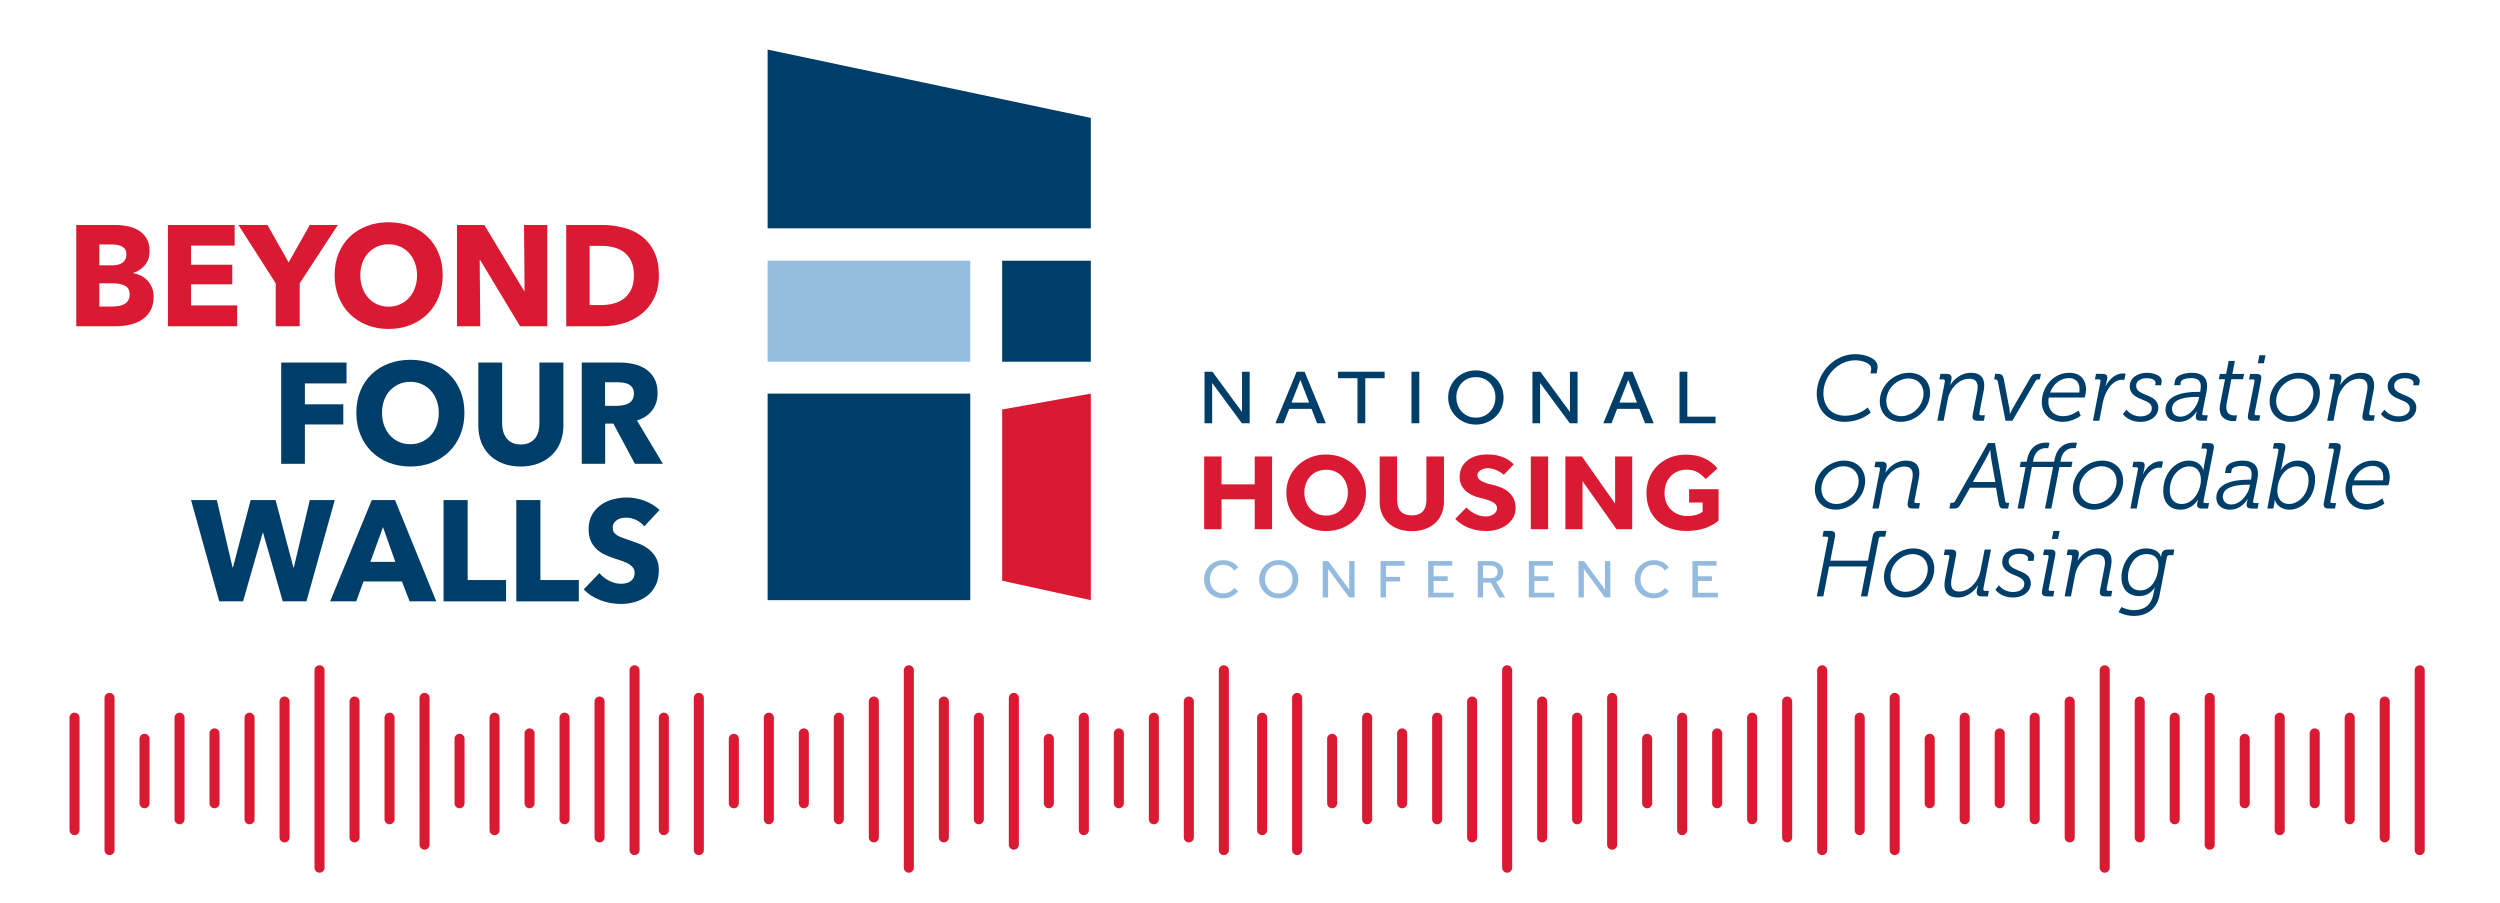 <?xml version="1.0" encoding="UTF-8"?>
<svg id="Layer_1" data-name="Layer 1" xmlns="http://www.w3.org/2000/svg" viewBox="0 0 1879 679">
  <defs>
    <style>
      .cls-1 {
        fill: none;
        stroke: #da1a32;
        stroke-linecap: round;
        stroke-linejoin: round;
        stroke-width: 7.55px;
      }

      .cls-2 {
        fill: #94bbde;
      }

      .cls-2, .cls-3, .cls-4, .cls-5, .cls-6 {
        stroke-width: 0px;
      }

      .cls-3 {
        fill: #da1a32;
      }

      .cls-4 {
        fill: #d91a32;
      }

      .cls-5 {
        fill: #96bcde;
      }

      .cls-6 {
        fill: #003e6a;
      }
    </style>
  </defs>
  <g>
    <path class="cls-3" d="m115.46,223.06c0,4.16-.81,7.65-2.42,10.48-1.62,2.83-3.76,5.11-6.43,6.83-2.67,1.72-5.71,2.96-9.11,3.71-3.41.75-6.9,1.13-10.48,1.13h-29.71v-76.12h29.71c2.88,0,5.83.31,8.85.91,3.02.61,5.76,1.65,8.22,3.12,2.46,1.47,4.46,3.46,6.01,5.97,1.54,2.51,2.32,5.7,2.32,9.57,0,4.23-1.12,7.72-3.37,10.48-2.25,2.76-5.2,4.75-8.85,5.97v.22c2.11.36,4.09,1.02,5.95,1.99,1.86.97,3.48,2.2,4.85,3.71,1.37,1.51,2.46,3.26,3.27,5.27.81,2.01,1.21,4.27,1.21,6.77Zm-20.44-31.93c0-2.58-.97-4.46-2.9-5.64-1.93-1.18-4.79-1.77-8.59-1.77h-8.85v15.7h9.69c3.37,0,5.99-.7,7.85-2.1,1.86-1.4,2.79-3.46,2.79-6.18Zm2.42,30.21c0-3.15-1.16-5.34-3.48-6.56-2.32-1.22-5.41-1.83-9.27-1.83h-10.01v17.42h10.12c1.4,0,2.86-.12,4.37-.38,1.51-.25,2.88-.7,4.11-1.34,1.23-.65,2.23-1.56,3-2.74.77-1.18,1.16-2.7,1.16-4.57Z"/>
    <path class="cls-3" d="m126.21,245.21v-76.12h50.16v15.48h-32.77v14.41h30.98v14.73h-30.98v15.81h34.67v15.7h-52.05Z"/>
    <path class="cls-3" d="m225.25,212.96v32.26h-18.02v-32.26l-28.03-43.87h21.81l15.91,28.17,15.91-28.17h21.07l-28.66,43.87Z"/>
    <path class="cls-3" d="m332.73,206.83c0,6.02-1.02,11.52-3.06,16.5-2.04,4.98-4.87,9.25-8.48,12.79-3.62,3.55-7.92,6.29-12.91,8.23-4.99,1.94-10.4,2.9-16.23,2.9s-11.22-.97-16.17-2.9c-4.95-1.94-9.24-4.68-12.85-8.23-3.62-3.55-6.45-7.81-8.48-12.79-2.04-4.98-3.06-10.48-3.06-16.5s1.02-11.59,3.06-16.5c2.04-4.91,4.86-9.09,8.48-12.53,3.62-3.44,7.9-6.09,12.85-7.96,4.95-1.86,10.34-2.8,16.17-2.8s11.24.93,16.23,2.8c4.99,1.86,9.29,4.52,12.91,7.96,3.62,3.44,6.44,7.62,8.48,12.53,2.04,4.91,3.06,10.41,3.06,16.5Zm-19.28,0c0-3.3-.53-6.38-1.58-9.25-1.05-2.87-2.51-5.32-4.37-7.36-1.86-2.04-4.11-3.66-6.74-4.84-2.63-1.18-5.53-1.77-8.69-1.77s-6.04.59-8.64,1.77c-2.6,1.18-4.85,2.8-6.74,4.84-1.9,2.04-3.36,4.5-4.37,7.36-1.02,2.87-1.53,5.95-1.53,9.25s.53,6.61,1.58,9.52c1.05,2.9,2.51,5.39,4.37,7.47,1.86,2.08,4.09,3.71,6.69,4.89,2.6,1.18,5.48,1.77,8.64,1.77s6.04-.59,8.64-1.77c2.6-1.18,4.85-2.81,6.74-4.89,1.9-2.08,3.37-4.57,4.43-7.47,1.05-2.9,1.58-6.07,1.58-9.52Z"/>
    <path class="cls-3" d="m390.89,245.21l-30.03-49.78h-.32l.42,49.78h-17.49v-76.12h20.55l29.93,49.67h.32l-.42-49.67h17.49v76.12h-20.44Z"/>
    <path class="cls-3" d="m495.21,206.94c0,6.67-1.21,12.42-3.64,17.26-2.42,4.84-5.62,8.82-9.59,11.93-3.97,3.12-8.45,5.41-13.43,6.88-4.99,1.47-10.05,2.2-15.17,2.2h-27.82v-76.12h26.97c5.27,0,10.47.63,15.59,1.88,5.13,1.25,9.69,3.33,13.7,6.24,4,2.9,7.23,6.79,9.69,11.67,2.46,4.88,3.69,10.9,3.69,18.06Zm-18.76,0c0-4.3-.69-7.87-2.05-10.7-1.37-2.83-3.2-5.09-5.48-6.77-2.28-1.68-4.88-2.88-7.8-3.6-2.92-.72-5.92-1.08-9.01-1.08h-8.96v44.51h8.54c3.23,0,6.34-.38,9.33-1.13,2.98-.75,5.62-1.99,7.9-3.71,2.28-1.72,4.11-4.01,5.48-6.88,1.37-2.87,2.05-6.41,2.05-10.64Z"/>
    <path class="cls-6" d="m229.15,288.17v15.7h28.87v15.16h-28.87v29.57h-17.81v-76.12h49.1v15.7h-31.29Z"/>
    <path class="cls-6" d="m349.06,310.21c0,6.02-1.02,11.52-3.06,16.5-2.04,4.98-4.87,9.25-8.48,12.79-3.62,3.55-7.92,6.29-12.91,8.23-4.99,1.94-10.4,2.9-16.23,2.9s-11.22-.97-16.17-2.9c-4.95-1.93-9.24-4.68-12.85-8.23-3.62-3.55-6.45-7.81-8.48-12.79-2.04-4.98-3.06-10.48-3.06-16.5s1.02-11.59,3.06-16.5c2.04-4.91,4.86-9.09,8.48-12.53,3.62-3.44,7.9-6.09,12.85-7.96,4.95-1.86,10.34-2.8,16.17-2.8s11.24.93,16.23,2.8c4.99,1.86,9.29,4.52,12.91,7.96,3.62,3.44,6.44,7.62,8.48,12.53,2.04,4.91,3.06,10.41,3.06,16.5Zm-19.28,0c0-3.3-.53-6.38-1.58-9.25-1.05-2.87-2.51-5.32-4.37-7.36-1.86-2.04-4.11-3.66-6.74-4.84-2.63-1.18-5.53-1.77-8.69-1.77s-6.04.59-8.64,1.77c-2.6,1.18-4.85,2.8-6.74,4.84-1.9,2.04-3.36,4.5-4.37,7.36-1.02,2.87-1.53,5.95-1.53,9.25s.53,6.61,1.58,9.52c1.05,2.9,2.51,5.39,4.37,7.47,1.86,2.08,4.09,3.71,6.69,4.89,2.6,1.18,5.48,1.77,8.64,1.77s6.04-.59,8.64-1.77c2.6-1.18,4.85-2.81,6.74-4.89,1.9-2.08,3.37-4.57,4.43-7.47,1.05-2.9,1.58-6.07,1.58-9.52Z"/>
    <path class="cls-6" d="m421.19,332.41c-1.51,3.76-3.67,6.99-6.48,9.68-2.81,2.69-6.2,4.79-10.17,6.29-3.97,1.5-8.38,2.26-13.22,2.26s-9.34-.75-13.28-2.26c-3.94-1.5-7.27-3.6-10.01-6.29-2.74-2.69-4.85-5.91-6.32-9.68s-2.21-7.94-2.21-12.53v-47.42h17.91v45.91c0,2.08.26,4.05.79,5.91.53,1.86,1.33,3.53,2.42,5,1.09,1.47,2.53,2.63,4.32,3.49,1.79.86,3.95,1.29,6.48,1.29s4.69-.43,6.48-1.29c1.79-.86,3.25-2.02,4.37-3.49,1.12-1.47,1.93-3.13,2.42-5,.49-1.86.74-3.83.74-5.91v-45.91h18.02v47.42c0,4.59-.76,8.76-2.27,12.53Z"/>
    <path class="cls-6" d="m477.19,348.59l-16.2-30.21h-6.14v30.21h-17.6v-76.12h28.45c3.58,0,7.08.38,10.48,1.13,3.41.75,6.46,2.03,9.17,3.82,2.7,1.79,4.86,4.16,6.48,7.1,1.61,2.94,2.42,6.6,2.42,10.97,0,5.16-1.37,9.5-4.11,13.01-2.74,3.51-6.53,6.02-11.38,7.53l19.49,32.58h-21.07Zm-.74-52.79c0-1.79-.37-3.24-1.11-4.35-.74-1.11-1.69-1.97-2.86-2.58-1.17-.61-2.47-1.02-3.92-1.24-1.45-.21-2.84-.32-4.18-.32h-9.63v17.74h8.58c1.48,0,3-.12,4.55-.38,1.55-.25,2.96-.7,4.23-1.34,1.27-.65,2.31-1.58,3.12-2.8.81-1.22,1.22-2.8,1.22-4.73Z"/>
    <path class="cls-6" d="m230.31,451.98h-17.81l-14.75-51.5h-.32l-14.75,51.5h-17.91l-21.18-76.12h19.39l11.8,50.64h.32l13.28-50.64h18.76l13.38,50.64h.32l12.01-50.64h18.76l-21.28,76.12Z"/>
    <path class="cls-6" d="m307.87,451.98l-5.79-14.95h-28.87l-5.48,14.95h-19.6l31.29-76.12h17.49l30.98,76.12h-20.02Zm-20.02-55.8l-9.48,26.13h18.76l-9.27-26.13Z"/>
    <path class="cls-6" d="m333.37,451.98v-76.12h18.12v60.1h28.87v16.02h-46.99Z"/>
    <path class="cls-6" d="m388.05,451.98v-76.12h18.12v60.1h28.87v16.02h-46.99Z"/>
    <path class="cls-6" d="m484.25,395.64c-1.55-2.01-3.57-3.6-6.06-4.79-2.49-1.18-4.9-1.77-7.22-1.77-1.2,0-2.41.11-3.64.32-1.23.21-2.34.63-3.32,1.24-.98.61-1.81,1.4-2.48,2.37-.67.97-1,2.2-1,3.71,0,1.29.26,2.37.79,3.23.53.86,1.3,1.61,2.32,2.26,1.02.64,2.23,1.24,3.64,1.77,1.4.54,2.98,1.09,4.74,1.67,2.53.86,5.16,1.81,7.9,2.85,2.74,1.04,5.23,2.42,7.48,4.14,2.25,1.72,4.11,3.85,5.58,6.4,1.48,2.55,2.21,5.72,2.21,9.52,0,4.37-.79,8.16-2.37,11.34-1.58,3.19-3.71,5.82-6.37,7.9-2.67,2.08-5.73,3.62-9.17,4.62-3.44,1-6.99,1.51-10.64,1.51-5.34,0-10.5-.95-15.49-2.85-4.99-1.9-9.13-4.6-12.43-8.12l11.8-12.26c1.83,2.29,4.23,4.21,7.22,5.75,2.98,1.54,5.95,2.31,8.9,2.31,1.33,0,2.63-.14,3.9-.43,1.26-.29,2.37-.75,3.32-1.4s1.7-1.5,2.27-2.58c.56-1.08.84-2.37.84-3.87s-.35-2.65-1.05-3.66c-.7-1-1.7-1.92-3-2.74-1.3-.82-2.92-1.58-4.85-2.26-1.93-.68-4.13-1.42-6.59-2.2-2.39-.79-4.73-1.72-7.01-2.8-2.28-1.08-4.32-2.45-6.11-4.14-1.79-1.68-3.23-3.73-4.32-6.13-1.09-2.4-1.63-5.32-1.63-8.76,0-4.23.84-7.85,2.53-10.86,1.69-3.01,3.9-5.48,6.64-7.42,2.74-1.93,5.83-3.35,9.27-4.25,3.44-.9,6.92-1.34,10.43-1.34,4.21,0,8.52.79,12.91,2.37,4.39,1.58,8.24,3.91,11.54,6.99l-11.49,12.37Z"/>
  </g>
  <g>
    <path class="cls-6" d="m1394.43,266.18c7.28,0,16.8,2.94,16.8,9.45,0,.56-.07,1.33-.35,2.59l-.42,2.45h-4.62l.49-2.73c1.05-5.25-7.56-7.14-11.9-7.14-12.6,0-23.94,11.27-23.94,24.85,0,9.66,5.95,16.8,16.31,16.8,6.16,0,12.53-2.17,16.94-6.23l2.31,3.78c-4.55,4.34-12.32,7.07-19.74,7.07-12.81,0-20.86-9.24-20.86-21.21,0-15.05,12.6-29.68,28.98-29.68Z"/>
    <path class="cls-6" d="m1434.89,280.18c9.38,0,15.75,6.3,15.75,15.19,0,12.18-10.78,21.7-22.05,21.7-9.31,0-15.75-6.37-15.75-15.4,0-12.04,10.64-21.49,22.05-21.49Zm-5.88,32.62c8.26,0,16.73-7.56,16.73-17.22,0-6.51-4.62-11.13-11.27-11.13-8.47,0-16.73,7.56-16.73,17.08,0,6.58,4.62,11.27,11.27,11.27Z"/>
    <path class="cls-6" d="m1461.55,287.88c.14-.56.21-1.26.21-1.61,0-.7-.42-1.12-1.33-1.12h-2.8l.77-4.13h4.76c2.52,0,3.64,1.12,3.64,2.94,0,1.4-.56,3.57-.98,5.25h.14c1.96-3.22,7.28-9.03,15.47-9.03,6.93,0,9.94,3.64,9.94,9.45,0,1.26-.21,2.8-.49,4.34l-3.08,15.89c-.07.35-.14.98-.14,1.19,0,.7.42,1.05,1.26,1.05h2.94l-.77,4.13h-4.9c-2.52,0-3.64-.98-3.64-3.08,0-.42.07-1.05.14-1.61l3.22-16.52c.28-1.4.49-2.8.49-4.13,0-3.5-1.4-6.23-6.3-6.23-7.98,0-14.63,7.77-16.03,14.84l-3.22,16.73h-4.76l5.46-28.35Z"/>
    <path class="cls-6" d="m1501.6,287.04c-.28-1.26-.77-1.89-1.89-1.89h-.91l.77-4.13h2.31c2.45,0,3.64,1.12,4.2,3.92l4.13,21.91c.21,1.47.49,4.13.49,4.13h.14s.91-2.45,1.96-4.13l12.67-21.98c1.82-3.22,2.66-3.85,5.95-3.85h2.52l-.84,4.13h-.91c-1.19,0-1.82.35-2.52,1.61l-17.15,29.47h-5.18l-5.74-29.19Z"/>
    <path class="cls-6" d="m1555.22,280.18c8.68,0,12.67,5.39,12.67,12.74,0,2.73-1.05,5.88-1.05,5.88h-26.95s-.35,1.47-.35,3.08c0,6.16,3.85,10.92,11.27,10.92,6.37,0,11.48-4.27,11.48-4.27l1.54,3.92s-5.81,4.62-13.3,4.62c-9.59,0-15.89-5.95-15.89-14.84,0-11.48,8.68-22.05,20.58-22.05Zm7.56,14.84s.21-1.19.21-2.45c0-5.74-3.36-8.4-7.98-8.4-5.81,0-11.62,3.85-14.14,10.85h21.91Z"/>
    <path class="cls-6" d="m1578.73,286.69c.14-.84-.07-1.54-1.26-1.54h-2.94l.84-4.13h4.9c2.66,0,3.57.98,3.57,2.87,0,.91-.77,4.83-1.4,6.44h.14c2.45-4.97,7.14-9.66,13.02-9.66.7,0,1.4.07,1.96.21l-.91,4.69c-.49-.07-1.05-.14-1.75-.14-7.56,0-12.95,9.24-14.49,17.36l-2.59,13.44h-4.76l5.67-29.54Z"/>
    <path class="cls-6" d="m1598.26,307.91s3.36,5.04,10.57,5.04c4.76,0,8.47-2.31,8.47-6.09,0-3.57-3.29-4.9-6.86-6.37-4.55-1.82-9.73-4.13-9.73-10.08,0-6.51,5.95-10.22,12.95-10.22,4.97,0,12.04,2.1,10.99,7.14l-.42,2.24h-4.41l.28-1.47c.35-2.03-1.96-3.85-6.51-3.85-4.9,0-8.05,2.31-8.05,5.74,0,3.78,3.64,5.25,7.35,6.79,4.62,1.82,9.31,3.92,9.31,9.66s-5.11,10.64-13.37,10.64c-9.45,0-13.23-5.88-13.23-5.88l2.66-3.29Z"/>
    <path class="cls-6" d="m1651.39,294.53h2.24l.14-.91c.21-1.26.35-2.17.35-3.36,0-4.13-2.38-6.09-7.21-6.09-2.38,0-7.35.56-7.84,3.08l-.35,2.24h-4.62l.63-3.36c.91-4.55,7.98-5.95,12.81-5.95,7.91,0,11.34,3.99,11.34,9.73,0,1.33-.14,2.8-.42,4.27l-3.01,15.26c-.07.49-.28,1.26-.28,1.61,0,.56.35,1.05,1.26,1.05h2.94l-.77,4.13h-4.48c-2.66,0-3.78-1.05-3.78-2.8,0-.91.42-3.15.84-4.34h-.14c.07,0-4.27,7.98-13.23,7.98-5.32,0-10.22-2.8-10.22-9.17,0-10.64,13.02-13.37,23.8-13.37Zm-12.53,18.62c7.28,0,12.74-8.26,13.72-13.23l.28-1.61h-1.96c-5.95,0-18.41.84-18.41,8.89,0,3.78,2.59,5.95,6.37,5.95Z"/>
    <path class="cls-6" d="m1668.75,303.29l3.57-18.27h-4.62l.77-3.99h4.69l1.89-9.73h4.69l-1.89,9.73h8.82l-.77,3.99h-8.82l-3.43,17.78c-.28,1.26-.35,2.31-.35,3.29,0,5.74,4.06,6.16,6.37,6.16,1.05,0,1.68-.14,1.68-.14l-.84,4.27s-.84.14-2.03.14c-3.57,0-10.15-1.47-10.15-9.52,0-1.05.14-2.38.42-3.71Z"/>
    <path class="cls-6" d="m1689.68,311.27l4.62-23.52c.14-.7.21-1.05.21-1.54,0-.7-.42-1.05-1.26-1.05h-2.94l.84-4.13h4.76c2.52,0,3.71.91,3.71,2.94,0,.63-.14,1.4-.28,2.17l-4.62,23.73c-.07.35-.21.98-.21,1.19,0,.7.49,1.05,1.33,1.05h2.94l-.77,4.13h-4.9c-2.45,0-3.64-.98-3.64-3.08,0-.42.07-.98.21-1.89Zm8.47-44.24h4.62l-1.19,6.02h-4.62l1.19-6.02Z"/>
    <path class="cls-6" d="m1727.9,280.18c9.38,0,15.75,6.3,15.75,15.19,0,12.18-10.78,21.7-22.05,21.7-9.31,0-15.75-6.37-15.75-15.4,0-12.04,10.64-21.49,22.05-21.49Zm-5.88,32.62c8.26,0,16.73-7.56,16.73-17.22,0-6.51-4.62-11.13-11.27-11.13-8.47,0-16.73,7.56-16.73,17.08,0,6.58,4.62,11.27,11.27,11.27Z"/>
    <path class="cls-6" d="m1754.57,287.88c.14-.56.21-1.26.21-1.61,0-.7-.42-1.12-1.33-1.12h-2.8l.77-4.13h4.76c2.52,0,3.64,1.12,3.64,2.94,0,1.4-.56,3.57-.98,5.25h.14c1.96-3.22,7.28-9.03,15.47-9.03,6.93,0,9.94,3.64,9.94,9.45,0,1.26-.21,2.8-.49,4.34l-3.08,15.89c-.07.35-.14.98-.14,1.19,0,.7.42,1.05,1.26,1.05h2.94l-.77,4.13h-4.9c-2.52,0-3.64-.98-3.64-3.08,0-.42.07-1.05.14-1.61l3.22-16.52c.28-1.4.49-2.8.49-4.13,0-3.5-1.4-6.23-6.3-6.23-7.98,0-14.63,7.77-16.03,14.84l-3.22,16.73h-4.76l5.46-28.35Z"/>
    <path class="cls-6" d="m1792.16,307.91s3.36,5.04,10.57,5.04c4.76,0,8.47-2.31,8.47-6.09,0-3.57-3.29-4.9-6.86-6.37-4.55-1.82-9.73-4.13-9.73-10.08,0-6.51,5.95-10.22,12.95-10.22,4.97,0,12.04,2.1,10.99,7.14l-.42,2.24h-4.41l.28-1.47c.35-2.03-1.96-3.85-6.51-3.85-4.9,0-8.05,2.31-8.05,5.74,0,3.78,3.64,5.25,7.35,6.79,4.62,1.82,9.31,3.92,9.31,9.66s-5.11,10.64-13.37,10.64c-9.45,0-13.23-5.88-13.23-5.88l2.66-3.29Z"/>
    <path class="cls-6" d="m1386.1,346.18c9.38,0,15.75,6.3,15.75,15.19,0,12.18-10.78,21.7-22.05,21.7-9.31,0-15.75-6.37-15.75-15.4,0-12.04,10.64-21.49,22.05-21.49Zm-5.88,32.62c8.26,0,16.73-7.56,16.73-17.22,0-6.51-4.62-11.13-11.27-11.13-8.47,0-16.73,7.56-16.73,17.08,0,6.58,4.62,11.27,11.27,11.27Z"/>
    <path class="cls-6" d="m1412.76,353.88c.14-.56.21-1.26.21-1.61,0-.7-.42-1.12-1.33-1.12h-2.8l.77-4.13h4.76c2.52,0,3.64,1.12,3.64,2.94,0,1.4-.56,3.57-.98,5.25h.14c1.96-3.22,7.28-9.03,15.47-9.03,6.93,0,9.94,3.64,9.94,9.45,0,1.26-.21,2.8-.49,4.34l-3.08,15.89c-.07.35-.14.98-.14,1.19,0,.7.42,1.05,1.26,1.05h2.94l-.77,4.13h-4.9c-2.52,0-3.64-.98-3.64-3.08,0-.42.07-1.05.14-1.61l3.22-16.52c.28-1.4.49-2.8.49-4.13,0-3.5-1.4-6.23-6.3-6.23-7.98,0-14.63,7.77-16.03,14.84l-3.22,16.73h-4.76l5.46-28.35Z"/>
    <path class="cls-6" d="m1465.96,377.9h1.26c1.12,0,1.68-.21,2.38-1.54l24.57-43.33h5.25l7.7,43.54c.21,1.12.63,1.33,1.75,1.33h1.26l-.84,4.34h-3.01c-2.8,0-3.43-.7-4.06-4.06l-2.03-11.62h-19.53l-6.58,11.62c-1.82,3.36-2.8,4.06-5.74,4.06h-3.22l.84-4.34Zm33.74-15.61l-3.15-17.57c-.35-2.31-.63-6.37-.63-6.37h-.14s-1.82,4.06-3.15,6.37l-9.8,17.57h16.87Z"/>
    <path class="cls-6" d="m1522.45,351.01h-4.41l.77-3.99h4.41l.28-1.26c2.1-11.69,10.29-13.09,14.14-13.09,1.61,0,2.73.14,2.73.14l-.91,4.13c-.07-.07-.84-.14-1.82-.14-2.73,0-7.91,1.12-9.38,8.96l-.28,1.26h15.89l.28-1.26c2.1-11.69,10.29-13.09,14.07-13.09,1.68,0,2.8.14,2.8.14l-.91,4.13c-.07-.07-.84-.14-1.82-.14-2.8,0-7.91,1.12-9.45,8.96l-.21,1.26h9.03l-.77,3.99h-9.03l-6.09,31.22h-4.76l6.09-31.22h-15.89l-6.02,31.22h-4.76l6.02-31.22Z"/>
    <path class="cls-6" d="m1579.99,346.18c9.38,0,15.75,6.3,15.75,15.19,0,12.18-10.78,21.7-22.05,21.7-9.31,0-15.75-6.37-15.75-15.4,0-12.04,10.64-21.49,22.05-21.49Zm-5.88,32.62c8.26,0,16.73-7.56,16.73-17.22,0-6.51-4.62-11.13-11.27-11.13-8.47,0-16.73,7.56-16.73,17.08,0,6.58,4.62,11.27,11.27,11.27Z"/>
    <path class="cls-6" d="m1606.87,352.69c.14-.84-.07-1.54-1.26-1.54h-2.94l.84-4.13h4.9c2.66,0,3.57.98,3.57,2.87,0,.91-.77,4.83-1.4,6.44h.14c2.45-4.97,7.14-9.66,13.02-9.66.7,0,1.4.07,1.96.21l-.91,4.69c-.49-.07-1.05-.14-1.75-.14-7.56,0-12.95,9.24-14.49,17.36l-2.59,13.44h-4.76l5.67-29.54Z"/>
    <path class="cls-6" d="m1645.09,346.18c5.04,0,9.45,2.38,10.92,7.14h.14s.07-1.47.35-2.94l2.03-10.64c.14-.63.21-1.05.21-1.54,0-.7-.42-1.05-1.26-1.05h-2.94l.84-4.13h4.83c2.52,0,3.78.91,3.78,2.87,0,.63-.14,1.33-.28,2.1l-7.35,37.52c-.14.56-.21,1.19-.21,1.54,0,.56.28,1.05,1.19,1.05h2.94l-.77,4.13h-4.48c-2.66,0-3.71-1.05-3.71-2.8,0-.98.35-2.59.84-3.85h-.14c-2.45,3.92-7.07,7.49-13.02,7.49-8.4,0-13.09-5.46-13.09-14.14,0-13.44,9.31-22.75,19.18-22.75Zm-5.39,32.62c8.82,0,14.49-9.8,14.49-18.27,0-5.46-2.66-10.01-8.75-10.01-6.93,0-14.63,6.86-14.63,18.06,0,6.37,3.36,10.22,8.89,10.22Z"/>
    <path class="cls-6" d="m1689.61,360.54h2.24l.14-.91c.21-1.26.35-2.17.35-3.36,0-4.13-2.38-6.09-7.21-6.09-2.38,0-7.35.56-7.84,3.08l-.35,2.24h-4.62l.63-3.36c.91-4.55,7.98-5.95,12.81-5.95,7.91,0,11.34,3.99,11.34,9.73,0,1.33-.14,2.8-.42,4.27l-3.01,15.26c-.07.49-.28,1.26-.28,1.61,0,.56.35,1.05,1.26,1.05h2.94l-.77,4.13h-4.48c-2.66,0-3.78-1.05-3.78-2.8,0-.91.42-3.15.84-4.34h-.14c.07,0-4.27,7.98-13.23,7.98-5.32,0-10.22-2.8-10.22-9.17,0-10.64,13.02-13.37,23.8-13.37Zm-12.53,18.62c7.28,0,12.74-8.26,13.72-13.23l.28-1.61h-1.96c-5.95,0-18.41.84-18.41,8.89,0,3.78,2.59,5.95,6.37,5.95Z"/>
    <path class="cls-6" d="m1712.29,339.74c.14-.56.21-1.05.21-1.54,0-.7-.42-1.05-1.26-1.05h-2.94l.84-4.13h4.76c2.59,0,3.78.91,3.78,2.94,0,.56-.14,1.26-.28,2.03l-2.31,12.04c-.35,1.68-.91,3.22-.91,3.22h.14c2.52-4.13,7.49-7.07,12.67-7.07,8.33,0,13.02,5.46,13.02,14.14,0,13.44-9.52,22.75-19.18,22.75-5.18,0-9.52-2.52-11.06-7.28h-.14s0,1.47-.35,3.15l-.63,3.29h-4.55l8.19-42.49Zm8.19,39.06c6.86,0,14.63-6.79,14.63-18.13,0-6.3-3.36-10.15-8.89-10.15-8.68,0-14.56,9.31-14.56,18.34,0,5.46,2.66,9.94,8.82,9.94Z"/>
    <path class="cls-6" d="m1746.66,377.55l7.28-37.8c.14-.7.21-1.05.21-1.54,0-.7-.42-1.05-1.26-1.05h-2.94l.84-4.13h4.83c2.52,0,3.71.91,3.71,2.94,0,.56-.14,1.26-.28,2.03l-7.35,37.87c-.07.35-.21.98-.21,1.19,0,.7.49,1.05,1.33,1.05h2.94l-.77,4.13h-4.9c-2.45,0-3.64-.98-3.64-3.08,0-.42.07-1.05.21-1.61Z"/>
    <path class="cls-6" d="m1783.48,346.18c8.68,0,12.67,5.39,12.67,12.74,0,2.73-1.05,5.88-1.05,5.88h-26.95s-.35,1.47-.35,3.08c0,6.16,3.85,10.92,11.27,10.92,6.37,0,11.48-4.27,11.48-4.27l1.54,3.92s-5.81,4.62-13.3,4.62c-9.59,0-15.89-5.95-15.89-14.84,0-11.48,8.68-22.05,20.58-22.05Zm7.56,14.84s.21-1.19.21-2.45c0-5.74-3.36-8.4-7.98-8.4-5.81,0-11.62,3.85-14.14,10.85h21.91Z"/>
    <path class="cls-6" d="m1373.71,406.3c.14-.77.35-1.54.35-1.89,0-.7-.42-1.05-1.4-1.05h-2.87l.84-4.34h5.04c2.8,0,3.64,1.26,3.64,2.87,0,.7-.14,1.75-.35,2.73l-3.29,16.8h28.28l3.57-18.48c.63-2.87,2.03-3.92,4.83-3.92h5.46l-.84,4.34h-3.15c-.91,0-1.54.42-1.75,1.54l-8.47,43.33h-4.9l4.34-22.47h-28.28l-4.34,22.47h-4.9l8.19-41.93Z"/>
    <path class="cls-6" d="m1438.04,412.18c9.38,0,15.75,6.3,15.75,15.19,0,12.18-10.78,21.7-22.05,21.7-9.31,0-15.75-6.37-15.75-15.4,0-12.04,10.64-21.49,22.05-21.49Zm-5.88,32.62c8.26,0,16.73-7.56,16.73-17.22,0-6.51-4.62-11.13-11.27-11.13-8.47,0-16.73,7.56-16.73,17.08,0,6.58,4.62,11.27,11.27,11.27Z"/>
    <path class="cls-6" d="m1461.9,435.29l3.08-15.89c.07-.35.21-.98.21-1.26,0-.63-.42-.98-1.33-.98h-2.94l.84-4.13h4.9c2.52,0,3.64,1.05,3.64,3.08,0,.42-.07,1.05-.21,1.68l-3.15,16.45c-.35,1.4-.49,2.87-.49,4.2,0,3.5,1.4,6.16,6.16,6.16,7.91,0,14.49-8.12,15.89-15.33l3.15-16.24h4.76l-5.53,28.42c-.14.49-.21,1.19-.21,1.54,0,.7.49,1.12,1.33,1.12h2.87l-.77,4.13h-4.83c-2.52,0-3.57-1.05-3.57-2.94,0-1.4.56-3.57.98-5.25h-.14c-1.89,3.22-7.21,9.03-15.19,9.03-6.93,0-9.87-3.64-9.87-9.38,0-1.33.14-2.87.42-4.41Z"/>
    <path class="cls-6" d="m1502.43,439.91s3.36,5.04,10.57,5.04c4.76,0,8.47-2.31,8.47-6.09,0-3.57-3.29-4.9-6.86-6.37-4.55-1.82-9.73-4.13-9.73-10.08,0-6.51,5.95-10.22,12.95-10.22,4.97,0,12.04,2.1,10.99,7.14l-.42,2.24h-4.41l.28-1.47c.35-2.03-1.96-3.85-6.51-3.85-4.9,0-8.05,2.31-8.05,5.74,0,3.78,3.64,5.25,7.35,6.79,4.62,1.82,9.31,3.92,9.31,9.66s-5.11,10.64-13.37,10.64c-9.45,0-13.23-5.88-13.23-5.88l2.66-3.29Z"/>
    <path class="cls-6" d="m1534.91,443.27l4.62-23.52c.14-.7.21-1.05.21-1.54,0-.7-.42-1.05-1.26-1.05h-2.94l.84-4.13h4.76c2.52,0,3.71.91,3.71,2.94,0,.63-.14,1.4-.28,2.17l-4.62,23.73c-.07.35-.21.98-.21,1.19,0,.7.49,1.05,1.33,1.05h2.94l-.77,4.13h-4.9c-2.45,0-3.64-.98-3.64-3.08,0-.42.07-.98.21-1.89Zm8.47-44.24h4.62l-1.19,6.02h-4.62l1.19-6.02Z"/>
    <path class="cls-6" d="m1557.24,419.88c.14-.56.21-1.26.21-1.61,0-.7-.42-1.12-1.33-1.12h-2.8l.77-4.13h4.76c2.52,0,3.64,1.12,3.64,2.94,0,1.4-.56,3.57-.98,5.25h.14c1.96-3.22,7.28-9.03,15.47-9.03,6.93,0,9.94,3.64,9.94,9.45,0,1.26-.21,2.8-.49,4.34l-3.08,15.89c-.07.35-.14.98-.14,1.19,0,.7.42,1.05,1.26,1.05h2.94l-.77,4.13h-4.9c-2.52,0-3.64-.98-3.64-3.08,0-.42.07-1.05.14-1.61l3.22-16.52c.28-1.4.49-2.8.49-4.13,0-3.5-1.4-6.23-6.3-6.23-7.98,0-14.63,7.77-16.03,14.84l-3.22,16.73h-4.76l5.46-28.35Z"/>
    <path class="cls-6" d="m1603.79,458.6c6.93,0,13.16-3.08,14.77-12.53.56-3.08,1.12-4.55,1.12-4.55h-.07c-2.73,4.13-6.72,6.51-11.76,6.51-8.33,0-13.37-5.53-13.37-14,0-9.87,6.51-21.84,18.48-21.84,5.67,0,10.22,2.31,11.27,6.44h.14s-.07-.49.07-1.61c.49-2.66,1.89-3.99,4.83-3.99h4.97l-.77,4.2h-2.94c-.98,0-1.68.49-1.89,1.47l-5.6,29.05c-2.17,10.92-10.78,15.19-18.97,15.19-5.32,0-9.24-1.47-11.83-2.87l2.31-3.85s3.99,2.38,9.24,2.38Zm4.9-14.84c9.24,0,13.65-10.64,13.65-18.69,0-6.44-3.92-8.61-9.03-8.61-8.89,0-13.93,8.89-13.93,17.29,0,6.23,3.36,10.01,9.31,10.01Z"/>
  </g>
  <g>
    <line class="cls-1" x1="450.62" y1="629.39" x2="450.62" y2="527.28"/>
    <line class="cls-1" x1="424.31" y1="615.76" x2="424.31" y2="539.41"/>
    <line class="cls-1" x1="398.01" y1="603.72" x2="398.01" y2="551.22"/>
    <line class="cls-1" x1="371.7" y1="623.94" x2="371.7" y2="539.41"/>
    <line class="cls-1" x1="345.39" y1="603.72" x2="345.39" y2="555.29"/>
    <line class="cls-1" x1="319.09" y1="634.85" x2="319.08" y2="524.54"/>
    <line class="cls-1" x1="292.78" y1="615.76" x2="292.78" y2="539.41"/>
    <line class="cls-1" x1="266.47" y1="629.39" x2="266.47" y2="527.28"/>
    <line class="cls-1" x1="240.16" y1="652.16" x2="240.16" y2="503.79"/>
    <line class="cls-1" x1="213.86" y1="629.39" x2="213.86" y2="527.28"/>
    <line class="cls-1" x1="187.55" y1="615.76" x2="187.55" y2="539.41"/>
    <line class="cls-1" x1="161.24" y1="603.72" x2="161.24" y2="551.22"/>
    <line class="cls-1" x1="134.94" y1="615.76" x2="134.94" y2="539.41"/>
    <line class="cls-1" x1="108.63" y1="603.72" x2="108.63" y2="555.29"/>
    <line class="cls-1" x1="82.32" y1="638.94" x2="82.32" y2="524.54"/>
    <line class="cls-1" x1="56.02" y1="623.94" x2="56.02" y2="539.41"/>
    <line class="cls-1" x1="476.93" y1="638.94" x2="476.93" y2="503.79"/>
  </g>
  <g>
    <line class="cls-1" x1="893.53" y1="629.39" x2="893.53" y2="527.28"/>
    <line class="cls-1" x1="867.23" y1="615.76" x2="867.23" y2="539.41"/>
    <line class="cls-1" x1="840.92" y1="603.72" x2="840.92" y2="551.22"/>
    <line class="cls-1" x1="814.61" y1="623.94" x2="814.61" y2="539.41"/>
    <line class="cls-1" x1="788.31" y1="603.72" x2="788.31" y2="555.29"/>
    <line class="cls-1" x1="762" y1="634.85" x2="762" y2="524.54"/>
    <line class="cls-1" x1="735.69" y1="615.76" x2="735.69" y2="539.41"/>
    <line class="cls-1" x1="709.39" y1="629.39" x2="709.39" y2="527.28"/>
    <line class="cls-1" x1="683.08" y1="652.16" x2="683.08" y2="503.79"/>
    <line class="cls-1" x1="656.77" y1="629.39" x2="656.77" y2="527.28"/>
    <line class="cls-1" x1="630.47" y1="615.76" x2="630.47" y2="539.41"/>
    <line class="cls-1" x1="604.16" y1="603.72" x2="604.16" y2="551.22"/>
    <line class="cls-1" x1="577.85" y1="615.76" x2="577.85" y2="539.41"/>
    <line class="cls-1" x1="551.55" y1="603.72" x2="551.55" y2="555.29"/>
    <line class="cls-1" x1="525.24" y1="638.94" x2="525.24" y2="524.54"/>
    <line class="cls-1" x1="498.93" y1="623.94" x2="498.93" y2="539.41"/>
    <line class="cls-1" x1="919.84" y1="638.94" x2="919.84" y2="503.79"/>
  </g>
  <g>
    <line class="cls-1" x1="1343.22" y1="629.39" x2="1343.22" y2="527.28"/>
    <line class="cls-1" x1="1316.92" y1="615.76" x2="1316.92" y2="539.41"/>
    <line class="cls-1" x1="1290.61" y1="603.72" x2="1290.61" y2="551.22"/>
    <line class="cls-1" x1="1264.3" y1="623.94" x2="1264.3" y2="539.41"/>
    <line class="cls-1" x1="1238" y1="603.72" x2="1238" y2="555.29"/>
    <line class="cls-1" x1="1211.69" y1="634.85" x2="1211.69" y2="524.54"/>
    <line class="cls-1" x1="1185.38" y1="615.76" x2="1185.38" y2="539.41"/>
    <line class="cls-1" x1="1159.08" y1="629.39" x2="1159.08" y2="527.28"/>
    <line class="cls-1" x1="1132.77" y1="652.16" x2="1132.77" y2="503.79"/>
    <line class="cls-1" x1="1106.46" y1="629.39" x2="1106.46" y2="527.28"/>
    <line class="cls-1" x1="1080.16" y1="615.76" x2="1080.16" y2="539.41"/>
    <line class="cls-1" x1="1053.85" y1="603.72" x2="1053.85" y2="551.22"/>
    <line class="cls-1" x1="1027.54" y1="615.76" x2="1027.54" y2="539.41"/>
    <line class="cls-1" x1="1001.24" y1="603.72" x2="1001.24" y2="555.29"/>
    <line class="cls-1" x1="974.93" y1="638.94" x2="974.93" y2="524.54"/>
    <line class="cls-1" x1="948.62" y1="623.94" x2="948.62" y2="539.41"/>
    <line class="cls-1" x1="1369.53" y1="638.94" x2="1369.53" y2="503.79"/>
  </g>
  <g>
    <line class="cls-1" x1="1792.35" y1="629.39" x2="1792.35" y2="527.28"/>
    <line class="cls-1" x1="1766.04" y1="615.76" x2="1766.04" y2="539.41"/>
    <line class="cls-1" x1="1739.73" y1="603.72" x2="1739.73" y2="551.22"/>
    <line class="cls-1" x1="1713.43" y1="623.94" x2="1713.43" y2="539.41"/>
    <line class="cls-1" x1="1687.12" y1="603.72" x2="1687.12" y2="555.29"/>
    <line class="cls-1" x1="1660.81" y1="634.85" x2="1660.81" y2="524.54"/>
    <line class="cls-1" x1="1634.51" y1="615.76" x2="1634.51" y2="539.41"/>
    <line class="cls-1" x1="1608.2" y1="629.39" x2="1608.2" y2="527.28"/>
    <line class="cls-1" x1="1581.89" y1="652.16" x2="1581.89" y2="503.79"/>
    <line class="cls-1" x1="1555.59" y1="629.39" x2="1555.59" y2="527.28"/>
    <line class="cls-1" x1="1529.28" y1="615.76" x2="1529.28" y2="539.41"/>
    <line class="cls-1" x1="1502.97" y1="603.72" x2="1502.97" y2="551.22"/>
    <line class="cls-1" x1="1476.67" y1="615.76" x2="1476.67" y2="539.41"/>
    <line class="cls-1" x1="1450.36" y1="603.72" x2="1450.36" y2="555.29"/>
    <line class="cls-1" x1="1424.05" y1="638.94" x2="1424.05" y2="524.54"/>
    <line class="cls-1" x1="1397.75" y1="623.94" x2="1397.75" y2="539.41"/>
    <line class="cls-1" x1="1818.65" y1="638.94" x2="1818.65" y2="503.79"/>
  </g>
  <g>
    <polygon class="cls-6" points="819.86 171.6 576.94 171.6 576.94 37.26 819.86 88.62 819.86 171.6"/>
    <rect class="cls-5" x="576.94" y="195.96" width="152.31" height="75.91"/>
    <rect class="cls-6" x="576.94" y="295.83" width="152.31" height="155.25"/>
    <rect class="cls-6" x="753.22" y="195.96" width="66.64" height="75.91"/>
    <polygon class="cls-3" points="753.22 436.48 819.86 451.08 819.86 295.83 753.22 307.77 753.22 436.48"/>
  </g>
  <g>
    <path class="cls-6" d="m905.33,279.38h5.93l22.25,30.26v-30.26h5.75v38.74h-5.87l-22.32-30.32v30.32h-5.75v-38.74Z"/>
    <path class="cls-6" d="m974.55,279.38h5.99l15.96,38.74h-6.55l-4.21-10.8h-16.75l-4.22,10.8h-6.17l15.96-38.74Zm9.41,23.23l-6.6-17.02-6.67,17.02h13.27Z"/>
    <path class="cls-6" d="m1020.27,284.26h-14.61v-4.88h35.03v4.88h-14.55v33.86h-5.87v-33.86Z"/>
    <path class="cls-6" d="m1060.87,279.38h5.87v38.74h-5.87v-38.74Z"/>
    <path class="cls-6" d="m1109.24,319.12c-2.94,0-5.67-.53-8.19-1.6-2.53-1.06-4.73-2.51-6.61-4.36-1.87-1.84-3.34-4-4.4-6.48-1.06-2.48-1.59-5.13-1.59-7.96s.53-5.47,1.59-7.93c1.06-2.46,2.51-4.6,4.37-6.44,1.85-1.84,4.05-3.29,6.6-4.36,2.55-1.06,5.29-1.6,8.23-1.6s5.68.53,8.23,1.6c2.54,1.06,4.76,2.52,6.63,4.36,1.88,1.84,3.34,3.99,4.4,6.44,1.05,2.46,1.59,5.11,1.59,7.93s-.53,5.48-1.59,7.96c-1.06,2.48-2.53,4.64-4.4,6.48-1.88,1.84-4.09,3.29-6.63,4.36-2.55,1.07-5.29,1.6-8.23,1.6Zm0-5.23c2.24,0,4.27-.41,6.08-1.22,1.81-.81,3.36-1.92,4.64-3.32,1.29-1.39,2.28-3.01,2.97-4.85.69-1.84,1.04-3.79,1.04-5.84s-.35-4.05-1.04-5.89c-.7-1.84-1.69-3.46-2.97-4.85-1.28-1.39-2.83-2.49-4.64-3.28-1.81-.79-3.84-1.19-6.08-1.19s-4.26.4-6.05,1.19c-1.79.79-3.33,1.89-4.61,3.28-1.29,1.39-2.28,3.01-2.96,4.85-.7,1.84-1.04,3.8-1.04,5.89s.34,4,1.04,5.84c.69,1.84,1.68,3.46,2.96,4.85,1.29,1.4,2.82,2.5,4.61,3.32,1.79.81,3.81,1.22,6.05,1.22Z"/>
    <path class="cls-6" d="m1151.79,279.38h5.93l22.25,30.26v-30.26h5.75v38.74h-5.87l-22.32-30.32v30.32h-5.75v-38.74Z"/>
    <path class="cls-6" d="m1220.99,279.38h5.99l15.96,38.74h-6.55l-4.21-10.8h-16.75l-4.22,10.8h-6.17l15.96-38.74Zm9.41,23.23l-6.6-17.02-6.67,17.02h13.27Z"/>
    <path class="cls-6" d="m1262.33,279.38h5.87v33.8h21.21v4.94h-27.08v-38.74Z"/>
    <path class="cls-4" d="m905.07,343.08h13.03v20.98h24.95v-20.98h13.04v54.66h-13.04v-22.46h-24.95v22.46h-13.03v-54.66Z"/>
    <path class="cls-4" d="m996.74,399.14c-4.26,0-8.21-.74-11.86-2.21-3.66-1.47-6.82-3.49-9.5-6.06-2.68-2.57-4.78-5.62-6.3-9.14-1.52-3.53-2.29-7.31-2.29-11.35s.77-7.9,2.29-11.39c1.52-3.49,3.62-6.53,6.3-9.1,2.68-2.57,5.84-4.59,9.5-6.07,3.65-1.47,7.61-2.21,11.86-2.21s8.21.73,11.87,2.21c3.65,1.48,6.82,3.5,9.49,6.07,2.68,2.57,4.78,5.6,6.3,9.1,1.52,3.49,2.29,7.29,2.29,11.39s-.77,7.82-2.29,11.35c-1.52,3.52-3.62,6.57-6.3,9.14-2.67,2.57-5.84,4.59-9.49,6.06-3.66,1.47-7.61,2.21-11.87,2.21Zm0-11.64c2.54,0,4.8-.47,6.82-1.39,2.02-.93,3.72-2.18,5.13-3.77,1.41-1.59,2.49-3.41,3.24-5.49.74-2.08,1.12-4.29,1.12-6.64s-.38-4.56-1.12-6.64c-.75-2.07-1.83-3.89-3.24-5.45-1.41-1.56-3.12-2.79-5.13-3.69-2.02-.9-4.28-1.35-6.82-1.35s-4.82.45-6.86,1.35c-2.04.9-3.77,2.13-5.18,3.69-1.41,1.55-2.49,3.37-3.24,5.45-.74,2.07-1.12,4.29-1.12,6.64s.38,4.56,1.12,6.64c.75,2.07,1.83,3.9,3.24,5.49,1.41,1.59,3.13,2.84,5.18,3.77,2.04.93,4.33,1.39,6.86,1.39Z"/>
    <path class="cls-4" d="m1036.96,343.08h13.12v32.37c0,1.8.19,3.43.56,4.88.37,1.45.99,2.69,1.85,3.73.86,1.04,2,1.84,3.41,2.41,1.41.57,3.15.86,5.23.86s3.72-.29,5.13-.86c1.41-.57,2.55-1.37,3.41-2.41.86-1.04,1.48-2.28,1.86-3.73.37-1.45.55-3.07.55-4.88v-32.37h13.21v33.93c0,3.28-.56,6.28-1.69,9.02-1.12,2.73-2.73,5.07-4.83,7-2.1,1.94-4.65,3.46-7.64,4.55-2.99,1.09-6.33,1.64-10.01,1.64s-7.02-.53-10.01-1.59c-3-1.07-5.54-2.59-7.64-4.55-2.1-1.97-3.71-4.32-4.83-7.05-1.12-2.73-1.69-5.74-1.69-9.02v-33.93Z"/>
    <path class="cls-4" d="m1102.13,381.44c.74.77,1.62,1.54,2.63,2.33,1,.79,2.13,1.51,3.36,2.17,1.24.65,2.59,1.19,4.06,1.59,1.47.41,3.03.61,4.7.61.98,0,1.96-.13,2.94-.41.98-.27,1.87-.67,2.68-1.19.81-.52,1.45-1.15,1.95-1.89.48-.74.73-1.57.73-2.5,0-2.02-1.03-3.59-3.1-4.71-2.07-1.12-5.35-2.23-9.84-3.32-2.19-.49-4.21-1.2-6.08-2.13-1.88-.93-3.48-2.05-4.84-3.36-1.35-1.31-2.4-2.81-3.15-4.51-.75-1.69-1.12-3.58-1.12-5.66,0-2.29.44-4.46,1.29-6.48.86-2.02,2.18-3.81,3.93-5.37,1.75-1.55,3.94-2.78,6.55-3.69,2.62-.9,5.71-1.35,9.28-1.35,2.94,0,5.53.29,7.77.86,2.25.57,4.16,1.25,5.74,2.05,1.59.79,2.88,1.61,3.88,2.46,1.01.85,1.77,1.51,2.29,2.01l-7.51,7.86c-.63-.49-1.37-1.02-2.2-1.59-.84-.57-1.77-1.11-2.81-1.6-1.03-.49-2.17-.9-3.41-1.23s-2.55-.49-3.93-.49c-.92,0-1.83.14-2.72.41-.89.28-1.7.65-2.42,1.11-.72.47-1.3,1.01-1.73,1.64-.44.63-.65,1.3-.65,2.01,0,1.86,1.03,3.36,3.1,4.51,2.07,1.15,4.92,2.1,8.55,2.87,2.13.49,4.21,1.16,6.26,2.01,2.04.85,3.86,1.95,5.48,3.32,1.61,1.37,2.9,3.05,3.88,5.04.98,1.99,1.47,4.41,1.47,7.25,0,2.46-.58,4.73-1.73,6.8-1.15,2.07-2.72,3.88-4.71,5.41-1.98,1.53-4.31,2.72-6.99,3.56-2.68.85-5.57,1.27-8.68,1.27-2.88,0-5.49-.26-7.85-.78s-4.49-1.2-6.39-2.05c-1.9-.85-3.61-1.81-5.13-2.91s-2.83-2.21-3.93-3.36l8.37-8.6Z"/>
    <path class="cls-4" d="m1150.55,343.08h13.03v54.66h-13.03v-54.66Z"/>
    <path class="cls-4" d="m1176.54,343.08h12.43l24.94,35.49v-35.49h12.86v54.66h-11.82l-25.55-36.14v36.14h-12.86v-54.66Z"/>
    <path class="cls-4" d="m1269.49,367.67h22.18v23.69c-2.99,2.45-6.49,4.36-10.49,5.7-4,1.33-8.56,2.01-13.68,2.01-4.71,0-8.93-.7-12.64-2.09-3.71-1.39-6.86-3.34-9.45-5.86-2.59-2.51-4.57-5.52-5.91-9.02-1.36-3.49-2.03-7.35-2.03-11.56s.72-7.89,2.16-11.39c1.44-3.49,3.48-6.54,6.13-9.14,2.65-2.59,5.78-4.63,9.41-6.1,3.62-1.47,7.66-2.21,12.09-2.21,5.23,0,9.82.91,13.77,2.75,3.94,1.83,7.21,4.38,9.79,7.66l-8.8,7.95c-1.84-2.08-3.87-3.77-6.08-5.08-2.22-1.31-4.94-1.97-8.16-1.97-2.65,0-5,.46-7.07,1.39-2.07.93-3.83,2.18-5.27,3.77-1.44,1.59-2.53,3.44-3.28,5.57-.74,2.13-1.12,4.4-1.12,6.8,0,2.63.44,5,1.3,7.13.86,2.13,2.07,3.95,3.62,5.46,1.55,1.5,3.38,2.66,5.48,3.48,2.1.82,4.39,1.23,6.86,1.23,2.3,0,4.4-.26,6.3-.78,1.9-.51,3.6-1.35,5.09-2.49v-6.89h-10.19v-10Z"/>
    <path class="cls-2" d="m930.63,444.24c-.32.49-.81,1.05-1.47,1.68-.66.63-1.47,1.23-2.42,1.78-.95.56-2.04,1.03-3.28,1.42-1.24.38-2.6.57-4.1.57-2.13,0-4.07-.35-5.83-1.06-1.76-.72-3.27-1.71-4.53-2.98-1.27-1.26-2.25-2.77-2.96-4.51-.71-1.74-1.06-3.62-1.06-5.68s.35-3.87,1.06-5.62c.71-1.75,1.69-3.28,2.96-4.59,1.26-1.31,2.78-2.35,4.55-3.1,1.77-.75,3.73-1.13,5.89-1.13,1.52,0,2.89.18,4.1.53,1.21.36,2.27.8,3.17,1.33.91.53,1.68,1.12,2.33,1.74.65.63,1.17,1.23,1.58,1.81l-2.94,2.37c-.34-.46-.76-.95-1.23-1.45s-1.04-.96-1.7-1.37c-.66-.41-1.43-.75-2.29-1.03-.86-.27-1.85-.41-2.97-.41-1.58,0-3,.29-4.25.86-1.25.58-2.31,1.36-3.19,2.34-.88.98-1.55,2.13-2.01,3.44-.46,1.31-.69,2.7-.69,4.18s.24,2.87.71,4.17c.47,1.3,1.14,2.42,2.01,3.38.86.96,1.91,1.71,3.15,2.25,1.24.55,2.62.82,4.14.82,1.29,0,2.41-.15,3.34-.47.93-.32,1.73-.69,2.37-1.13.65-.44,1.18-.88,1.6-1.33.41-.45.77-.83,1.06-1.13l2.89,2.3Z"/>
    <path class="cls-2" d="m961.09,449.73c-2.07,0-4-.37-5.79-1.12-1.78-.75-3.33-1.78-4.66-3.08-1.32-1.3-2.36-2.82-3.1-4.57-.75-1.75-1.12-3.62-1.12-5.61s.37-3.86,1.12-5.6c.75-1.74,1.77-3.25,3.08-4.55,1.31-1.3,2.87-2.33,4.66-3.08,1.8-.75,3.73-1.12,5.8-1.12s4,.37,5.8,1.12c1.8.75,3.36,1.78,4.69,3.08,1.32,1.3,2.36,2.82,3.1,4.55.75,1.74,1.12,3.6,1.12,5.6s-.37,3.86-1.12,5.61c-.74,1.75-1.78,3.27-3.1,4.57-1.32,1.3-2.89,2.33-4.69,3.08-1.8.75-3.73,1.12-5.8,1.12Zm0-3.69c1.58,0,3.01-.29,4.29-.86,1.29-.57,2.37-1.35,3.28-2.33.91-.98,1.61-2.13,2.09-3.43.49-1.3.74-2.67.74-4.12s-.25-2.87-.74-4.17c-.48-1.3-1.19-2.44-2.09-3.42-.91-.98-1.99-1.76-3.28-2.32-1.28-.56-2.71-.84-4.29-.84s-3.01.28-4.27.84c-1.26.56-2.35,1.33-3.26,2.32-.91.98-1.61,2.12-2.09,3.42-.49,1.3-.73,2.69-.73,4.17s.24,2.82.73,4.12c.49,1.3,1.19,2.44,2.09,3.43.91.98,1.99,1.76,3.26,2.33,1.26.58,2.69.86,4.27.86Z"/>
    <path class="cls-2" d="m994.15,421.69h4.19l15.71,21.36v-21.36h4.06v27.35h-4.14l-15.76-21.4v21.4h-4.05v-27.35Z"/>
    <path class="cls-2" d="m1037.61,421.69h18.08v3.53h-13.94v8.37h10.61v3.48h-10.61v11.97h-4.14v-27.35Z"/>
    <path class="cls-2" d="m1073.39,421.69h18.12v3.48h-13.98v7.95h10.53v3.53h-10.53v8.86h15.02v3.53h-19.16v-27.35Z"/>
    <path class="cls-2" d="m1110.68,421.69h9.19c1.84,0,3.39.24,4.66.72,1.26.48,2.3,1.1,3.08,1.85.79.75,1.37,1.6,1.73,2.56.36.96.54,1.93.54,2.92,0,1.75-.43,3.29-1.29,4.63-.86,1.34-2.21,2.34-4.02,3l6.74,11.68h-4.66l-6.17-11.19h-5.79v11.19h-4.01v-27.35Zm9.54,12.83c1.81,0,3.17-.43,4.07-1.27.91-.85,1.36-1.98,1.36-3.41,0-1.5-.49-2.67-1.47-3.51-.98-.83-2.33-1.25-4.06-1.25h-5.44v9.43h5.53Z"/>
    <path class="cls-2" d="m1149.09,421.69h18.12v3.48h-13.98v7.95h10.53v3.53h-10.53v8.86h15.02v3.53h-19.16v-27.35Z"/>
    <path class="cls-2" d="m1186.38,421.69h4.19l15.71,21.36v-21.36h4.06v27.35h-4.14l-15.76-21.4v21.4h-4.05v-27.35Z"/>
    <path class="cls-2" d="m1254.25,444.24c-.32.49-.8,1.05-1.46,1.68-.67.63-1.47,1.23-2.42,1.78-.95.56-2.04,1.03-3.27,1.42-1.24.38-2.61.57-4.1.57-2.13,0-4.07-.35-5.83-1.06-1.75-.72-3.27-1.71-4.53-2.98-1.26-1.26-2.25-2.77-2.96-4.51-.7-1.74-1.05-3.62-1.05-5.68s.35-3.87,1.05-5.62c.71-1.75,1.69-3.28,2.96-4.59,1.26-1.31,2.79-2.35,4.55-3.1,1.77-.75,3.74-1.13,5.89-1.13,1.52,0,2.89.18,4.1.53,1.21.36,2.26.8,3.17,1.33s1.69,1.12,2.33,1.74c.65.63,1.17,1.23,1.57,1.81l-2.93,2.37c-.34-.46-.76-.95-1.23-1.45-.48-.51-1.05-.96-1.71-1.37-.66-.41-1.43-.75-2.29-1.03-.86-.27-1.85-.41-2.98-.41-1.58,0-3,.29-4.25.86-1.25.58-2.32,1.36-3.2,2.34-.88.98-1.55,2.13-2,3.44-.46,1.31-.7,2.7-.7,4.18s.24,2.87.72,4.17c.47,1.3,1.14,2.42,2.01,3.38.86.96,1.91,1.71,3.15,2.25,1.24.55,2.62.82,4.14.82,1.29,0,2.41-.15,3.34-.47.93-.32,1.73-.69,2.37-1.13.65-.44,1.18-.88,1.59-1.33.42-.45.77-.83,1.06-1.13l2.89,2.3Z"/>
    <path class="cls-2" d="m1272,421.69h18.12v3.48h-13.98v7.95h10.53v3.53h-10.53v8.86h15.02v3.53h-19.16v-27.35Z"/>
  </g>
</svg>